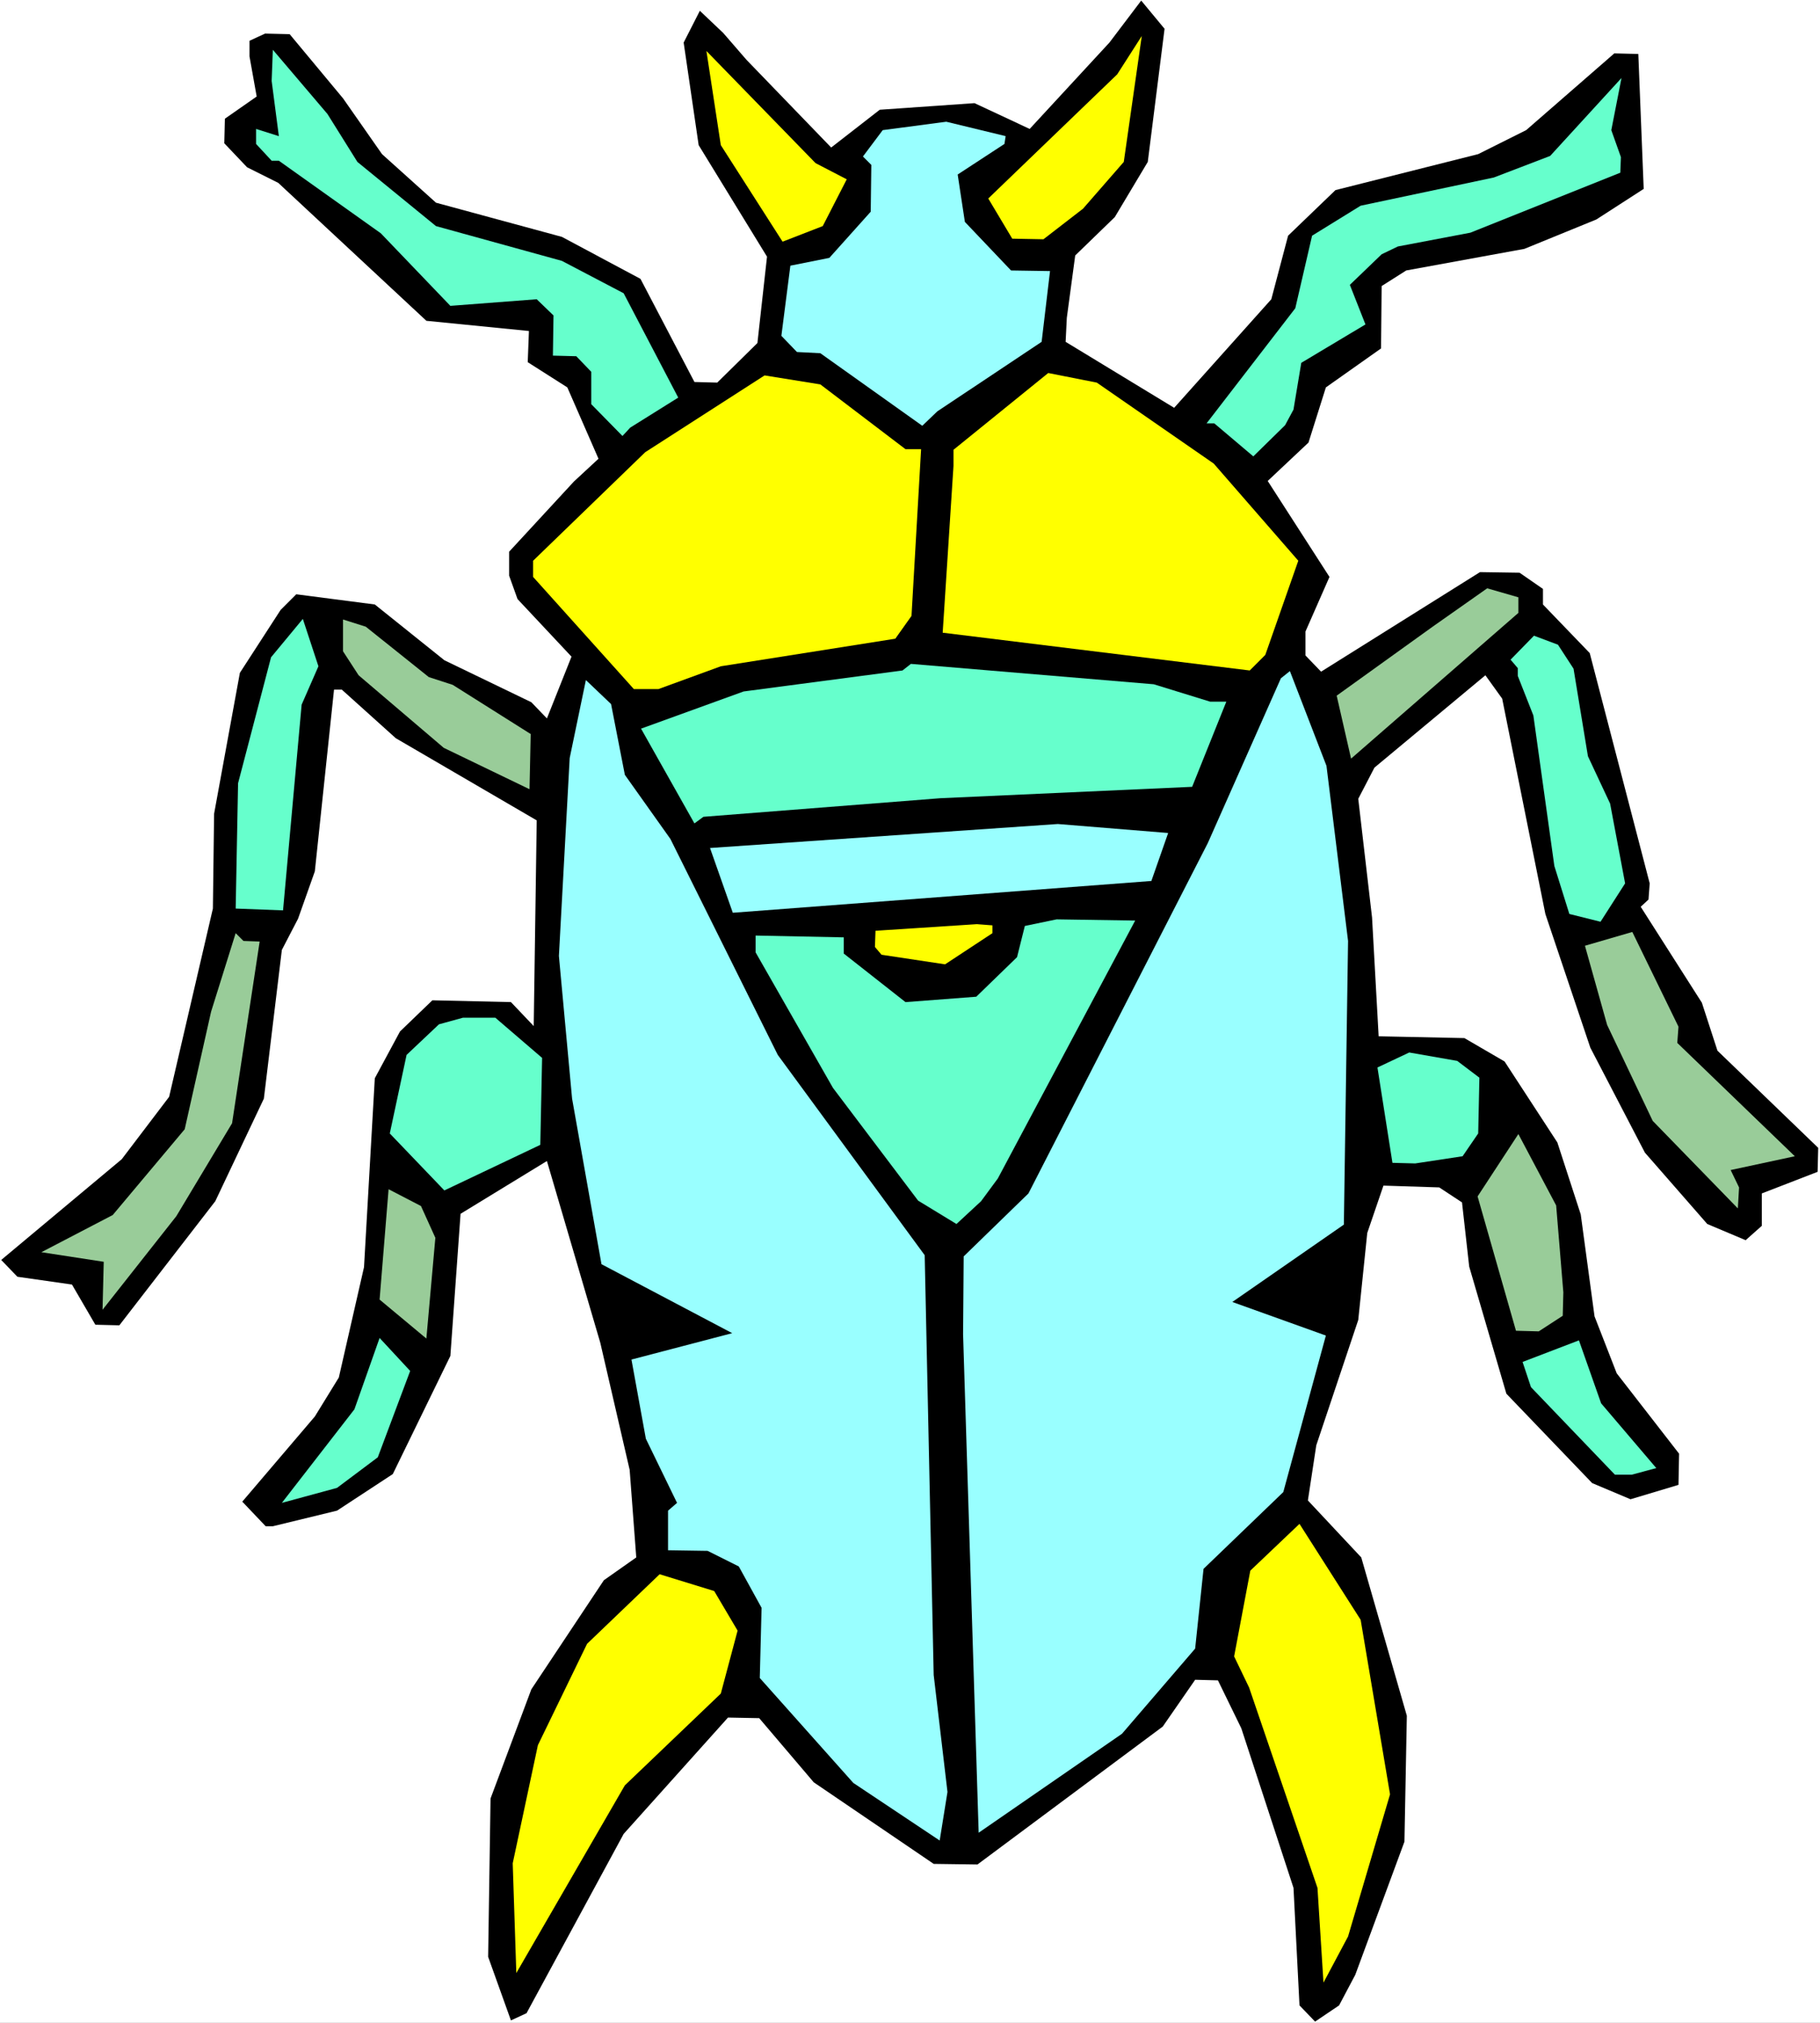 <?xml version="1.0" encoding="UTF-8" standalone="no"?>
<svg
   version="1.0"
   width="129.766mm"
   height="144.184mm"
   id="svg29"
   sodipodi:docname="Bug 022.wmf"
   xmlns:inkscape="http://www.inkscape.org/namespaces/inkscape"
   xmlns:sodipodi="http://sodipodi.sourceforge.net/DTD/sodipodi-0.dtd"
   xmlns="http://www.w3.org/2000/svg"
   xmlns:svg="http://www.w3.org/2000/svg">
  <rect width="100%" height="100%" fill="#808080" stroke="none"/>
  <sodipodi:namedview
     id="namedview29"
     pagecolor="#ffffff"
     bordercolor="#000000"
     borderopacity="0.25"
     inkscape:showpageshadow="2"
     inkscape:pageopacity="0.0"
     inkscape:pagecheckerboard="0"
     inkscape:deskcolor="#d1d1d1"
     inkscape:document-units="mm" />
  <defs
     id="defs1">
    <pattern
       id="WMFhbasepattern"
       patternUnits="userSpaceOnUse"
       width="6"
       height="6"
       x="0"
       y="0" />
  </defs>
  <path
     style="fill:#ffffff;fill-opacity:1;fill-rule:evenodd;stroke:none"
     d="M 0,544.947 H 490.455 V 0 H 0 Z"
     id="path1" />
  <path
     style="fill:#000000;fill-opacity:1;fill-rule:evenodd;stroke:none"
     d="m 313.827,7.755 -4.525,35.867 -8.888,14.864 -10.666,10.34 -2.262,16.802 -0.323,6.462 29.25,17.772 26.179,-29.243 4.525,-17.126 12.766,-12.279 38.461,-9.694 12.928,-6.462 23.755,-20.68 6.464,0.162 1.454,36.351 -12.766,8.24 -19.392,7.917 -31.835,5.816 -6.626,4.201 -0.162,16.802 -14.867,10.502 -4.686,14.864 -10.989,10.34 16.645,25.85 -6.464,14.702 v 6.462 l 4.202,4.362 42.824,-26.819 10.666,0.162 6.302,4.362 v 4.201 l 12.605,13.086 16.16,62.04 -0.323,4.362 -2.101,1.939 16.483,25.85 4.202,12.925 27.149,26.173 -0.162,6.462 -15.029,5.816 v 8.724 l -4.363,3.877 -10.342,-4.362 -16.806,-19.226 -14.706,-28.273 -12.12,-36.028 -11.635,-58.001 -4.525,-6.301 -29.896,24.88 -4.363,8.401 3.717,31.989 1.778,31.989 23.109,0.485 10.827,6.301 14.221,21.811 6.302,19.387 3.717,27.465 5.979,15.348 16.806,21.649 -0.162,8.401 -12.928,3.877 -10.342,-4.362 -23.109,-24.073 -10.019,-34.251 -1.939,-17.287 -6.141,-4.039 -15.029,-0.485 -4.363,12.763 -2.424,23.426 -11.312,33.766 -2.262,14.864 14.382,15.348 12.282,42.652 -0.646,33.928 -13.251,35.867 -4.363,8.24 -6.464,4.362 -4.202,-4.362 -1.616,-31.666 -14.059,-42.975 -6.302,-12.925 -6.141,-0.162 -8.726,12.602 -49.934,37.159 -11.797,-0.162 -32.32,-21.972 -14.706,-17.287 -8.403,-0.162 -28.118,31.343 -26.179,48.307 -4.202,1.939 -6.141,-17.126 0.646,-42.652 10.989,-29.404 19.554,-29.404 8.726,-6.139 -1.778,-23.588 -7.918,-34.251 -14.382,-48.953 -23.27,14.217 -2.747,38.29 -15.514,31.828 -15.029,9.855 -17.291,4.201 h -1.939 l -6.302,-6.624 19.554,-22.942 6.464,-10.502 6.787,-29.727 2.909,-50.892 6.787,-12.602 8.726,-8.401 21.17,0.485 6.141,6.462 0.808,-55.416 -37.976,-22.134 -14.544,-13.086 h -2.101 l -5.171,48.953 -4.525,12.763 -4.363,8.401 -4.848,40.067 -13.09,27.627 -25.856,33.443 -6.464,-0.162 -6.302,-10.825 -14.706,-2.1 -4.363,-4.524 32.482,-27.142 12.766,-16.802 11.797,-50.73 0.323,-25.527 6.949,-37.967 10.989,-16.964 4.202,-4.201 21.17,2.747 18.746,15.025 23.432,11.309 4.202,4.362 6.626,-16.641 -14.544,-15.51 -2.262,-6.301 v -6.462 l 17.453,-18.903 6.626,-6.139 -8.403,-19.226 -10.666,-6.786 0.323,-8.401 -27.634,-2.747 -39.915,-37.159 -8.403,-4.201 -6.141,-6.462 0.162,-6.624 8.565,-5.978 -1.939,-10.825 V 10.986 l 4.202,-1.939 6.626,0.162 14.382,17.287 10.504,15.025 14.544,13.086 33.936,9.209 21.17,11.309 14.544,27.789 6.141,0.162 10.827,-10.663 2.586,-23.265 -18.422,-30.05 -4.04,-27.627 4.363,-8.563 6.302,5.978 6.302,7.27 22.786,23.588 13.09,-10.178 25.533,-1.777 14.867,6.947 21.493,-23.265 8.565,-11.309 z"
     id="path2" />
  <path
     style="fill:#ffff00;fill-opacity:1;fill-rule:evenodd;stroke:none"
     d="m 291.849,56.223 -10.666,8.24 -8.403,-0.162 -6.464,-10.825 34.744,-33.443 6.626,-10.34 -4.848,33.928 z"
     id="path3" />
  <path
     style="fill:#ffff00;fill-opacity:1;fill-rule:evenodd;stroke:none"
     d="m 228.179,48.307 -6.464,12.602 -10.827,4.201 -16.645,-26.011 -3.878,-25.365 29.411,30.212 z"
     id="path4" />
  <path
     style="fill:#66ffcc;fill-opacity:1;fill-rule:evenodd;stroke:none"
     d="m 96.313,43.622 21.17,17.287 33.936,9.371 16.645,8.724 14.706,28.112 -12.928,8.078 -2.101,2.262 -8.403,-8.563 v -8.724 l -4.04,-4.201 -6.302,-0.162 0.162,-10.825 -4.525,-4.362 -23.27,1.777 L 102.616,62.847 75.144,43.299 h -1.939 l -4.202,-4.524 v -4.039 l 6.141,1.939 -1.939,-14.864 0.323,-8.401 14.706,17.287 z"
     id="path5" />
  <path
     style="fill:#66ffcc;fill-opacity:1;fill-rule:evenodd;stroke:none"
     d="m 436.804,42.329 -0.162,4.201 -40.4,16.156 -19.554,3.716 -4.363,2.1 -8.565,8.24 4.202,10.663 -17.291,10.34 -2.101,12.602 -2.262,4.201 -8.565,8.401 -10.504,-8.886 h -2.101 l 23.917,-31.02 4.525,-19.549 13.09,-8.078 35.875,-7.593 15.19,-5.816 19.23,-21.003 -2.747,14.056 z"
     id="path6" />
  <path
     style="fill:#99ffff;fill-opacity:1;fill-rule:evenodd;stroke:none"
     d="m 270.68,38.775 -12.605,8.24 1.939,12.763 12.443,13.086 10.504,0.162 -2.262,19.064 -28.118,18.741 -4.04,3.877 -27.472,-19.549 -6.302,-0.323 -4.202,-4.362 2.424,-18.903 10.504,-2.1 11.15,-12.44 0.162,-12.602 -2.262,-2.262 5.333,-7.109 17.13,-2.262 15.998,3.877 z"
     id="path7" />
  <path
     style="fill:#ffff00;fill-opacity:1;fill-rule:evenodd;stroke:none"
     d="m 327.078,124.887 22.786,26.173 -8.888,25.365 -4.202,4.201 -82.739,-10.178 2.909,-44.914 v -4.362 l 25.533,-20.68 13.09,2.585 z"
     id="path8" />
  <path
     style="fill:#ffff00;fill-opacity:1;fill-rule:evenodd;stroke:none"
     d="m 244.016,121.01 h 4.202 l -2.586,44.914 -4.363,6.139 -47.026,7.432 -16.806,6.139 h -6.626 l -27.149,-30.212 v -4.362 l 30.219,-29.243 32.158,-20.68 15.029,2.423 z"
     id="path9" />
  <path
     style="fill:#99cc99;fill-opacity:1;fill-rule:evenodd;stroke:none"
     d="m 409.171,165.116 -45.086,39.259 -3.878,-16.964 25.856,-18.58 14.706,-10.34 8.403,2.423 z"
     id="path10" />
  <path
     style="fill:#66ffcc;fill-opacity:1;fill-rule:evenodd;stroke:none"
     d="m 424.038,180.141 3.878,23.588 5.979,12.763 4.04,21.488 -6.626,10.34 -8.403,-2.1 -4.04,-12.925 -5.656,-40.552 -4.202,-10.663 v -2.1 l -1.939,-2.262 6.302,-6.462 6.464,2.423 z"
     id="path11" />
  <path
     style="fill:#66ffcc;fill-opacity:1;fill-rule:evenodd;stroke:none"
     d="m 81.285,189.835 -5.01,55.416 -12.766,-0.485 0.646,-33.766 8.888,-33.928 8.565,-10.34 4.202,12.763 z"
     id="path12" />
  <path
     style="fill:#99cc99;fill-opacity:1;fill-rule:evenodd;stroke:none"
     d="m 115.544,182.403 6.464,2.1 21.008,13.248 -0.323,14.864 -23.109,-11.148 -22.947,-19.549 -4.202,-6.462 v -8.563 l 6.141,1.939 z"
     id="path13" />
  <path
     style="fill:#66ffcc;fill-opacity:1;fill-rule:evenodd;stroke:none"
     d="m 326.108,189.027 h 4.363 l -9.211,22.942 -67.872,3.07 -63.832,5.008 -2.424,1.777 -14.382,-25.527 27.634,-10.017 42.824,-5.655 2.262,-1.777 65.448,5.493 z"
     id="path14" />
  <path
     style="fill:#99ffff;fill-opacity:1;fill-rule:evenodd;stroke:none"
     d="m 363.276,253.49 -1.131,76.419 -30.058,20.841 25.21,9.047 -11.474,42.168 -21.493,20.68 -2.262,21.488 -19.715,22.942 -38.622,26.658 -4.202,-134.258 0.162,-21.003 17.453,-16.964 48.318,-94.352 19.715,-44.429 2.424,-1.939 9.858,25.527 z"
     id="path15" />
  <path
     style="fill:#99ffff;fill-opacity:1;fill-rule:evenodd;stroke:none"
     d="m 168.387,208.738 12.282,17.287 28.926,58.162 39.592,53.962 2.424,113.093 3.717,31.505 -2.101,13.086 -23.27,-15.51 -25.21,-28.273 0.485,-18.903 -6.141,-11.148 -8.403,-4.201 -10.666,-0.162 v -10.663 l 2.424,-2.1 -8.403,-17.287 -3.878,-21.326 27.149,-7.109 -35.229,-18.58 -7.918,-44.591 -3.555,-38.452 2.909,-53.315 4.363,-21.003 6.787,6.462 z"
     id="path16" />
  <path
     style="fill:#99ffff;fill-opacity:1;fill-rule:evenodd;stroke:none"
     d="m 310.272,237.334 -112.797,8.563 -6.141,-17.449 93.728,-6.462 29.734,2.423 z"
     id="path17" />
  <path
     style="fill:#66ffcc;fill-opacity:1;fill-rule:evenodd;stroke:none"
     d="m 268.902,317.469 -4.525,6.139 -6.626,6.139 -10.342,-6.301 -22.947,-30.374 -20.846,-36.513 v -4.524 l 23.755,0.485 v 4.362 l 16.645,13.086 19.069,-1.454 10.989,-10.663 2.101,-8.401 8.565,-1.777 21.17,0.323 z"
     id="path18" />
  <path
     style="fill:#99cc99;fill-opacity:1;fill-rule:evenodd;stroke:none"
     d="m 451.995,280.956 31.674,30.535 -17.291,3.716 2.262,4.685 -0.323,5.655 -22.947,-23.588 -12.282,-25.85 -5.979,-21.326 12.766,-3.716 12.443,25.527 z"
     id="path19" />
  <path
     style="fill:#ffff00;fill-opacity:1;fill-rule:evenodd;stroke:none"
     d="m 267.448,251.39 -12.766,8.401 -17.13,-2.585 -1.778,-2.1 0.162,-4.362 27.31,-1.777 4.202,0.323 z"
     id="path20" />
  <path
     style="fill:#99cc99;fill-opacity:1;fill-rule:evenodd;stroke:none"
     d="m 69.973,253.652 -7.434,48.953 -15.029,25.042 -19.877,25.204 0.323,-12.925 -16.806,-2.585 19.23,-10.017 19.392,-23.103 7.11,-31.666 6.626,-21.165 2.101,2.1 z"
     id="path21" />
  <path
     style="fill:#66ffcc;fill-opacity:1;fill-rule:evenodd;stroke:none"
     d="m 146.086,284.995 -0.485,23.426 -25.856,12.279 -14.706,-15.348 4.525,-21.165 8.726,-8.24 6.464,-1.777 h 8.726 z"
     id="path22" />
  <path
     style="fill:#66ffcc;fill-opacity:1;fill-rule:evenodd;stroke:none"
     d="m 398.667,290.326 -0.323,15.025 -4.202,6.139 -12.766,1.939 -6.141,-0.162 -4.04,-25.688 8.565,-4.039 12.928,2.262 z"
     id="path23" />
  <path
     style="fill:#99cc99;fill-opacity:1;fill-rule:evenodd;stroke:none"
     d="m 421.291,348.165 -0.162,6.301 -6.464,4.201 -6.141,-0.162 -10.342,-36.19 10.989,-16.802 10.181,19.226 z"
     id="path24" />
  <path
     style="fill:#99cc99;fill-opacity:1;fill-rule:evenodd;stroke:none"
     d="m 117.321,333.463 -2.424,27.142 -12.605,-10.502 2.424,-29.727 8.726,4.524 z"
     id="path25" />
  <path
     style="fill:#66ffcc;fill-opacity:1;fill-rule:evenodd;stroke:none"
     d="m 446.339,395.503 -6.626,1.777 h -4.525 l -22.624,-23.588 -2.262,-6.786 15.19,-5.816 5.979,16.964 z"
     id="path26" />
  <path
     style="fill:#66ffcc;fill-opacity:1;fill-rule:evenodd;stroke:none"
     d="m 101.808,392.595 -10.989,8.24 -14.867,4.039 19.554,-25.204 6.787,-19.226 8.242,8.886 z"
     id="path27" />
  <path
     style="fill:#ffff00;fill-opacity:1;fill-rule:evenodd;stroke:none"
     d="m 374.588,483.392 -11.312,38.29 -6.626,12.44 -1.616,-25.527 -18.422,-53.962 -4.04,-8.401 4.363,-23.103 13.251,-12.602 16.483,25.85 z"
     id="path28" />
  <path
     style="fill:#ffff00;fill-opacity:1;fill-rule:evenodd;stroke:none"
     d="m 198.768,439.286 -4.525,16.964 -25.856,24.719 -29.25,50.569 -0.97,-29.566 6.787,-31.828 13.251,-27.304 19.554,-18.741 14.706,4.524 z"
     id="path29" />
</svg>
